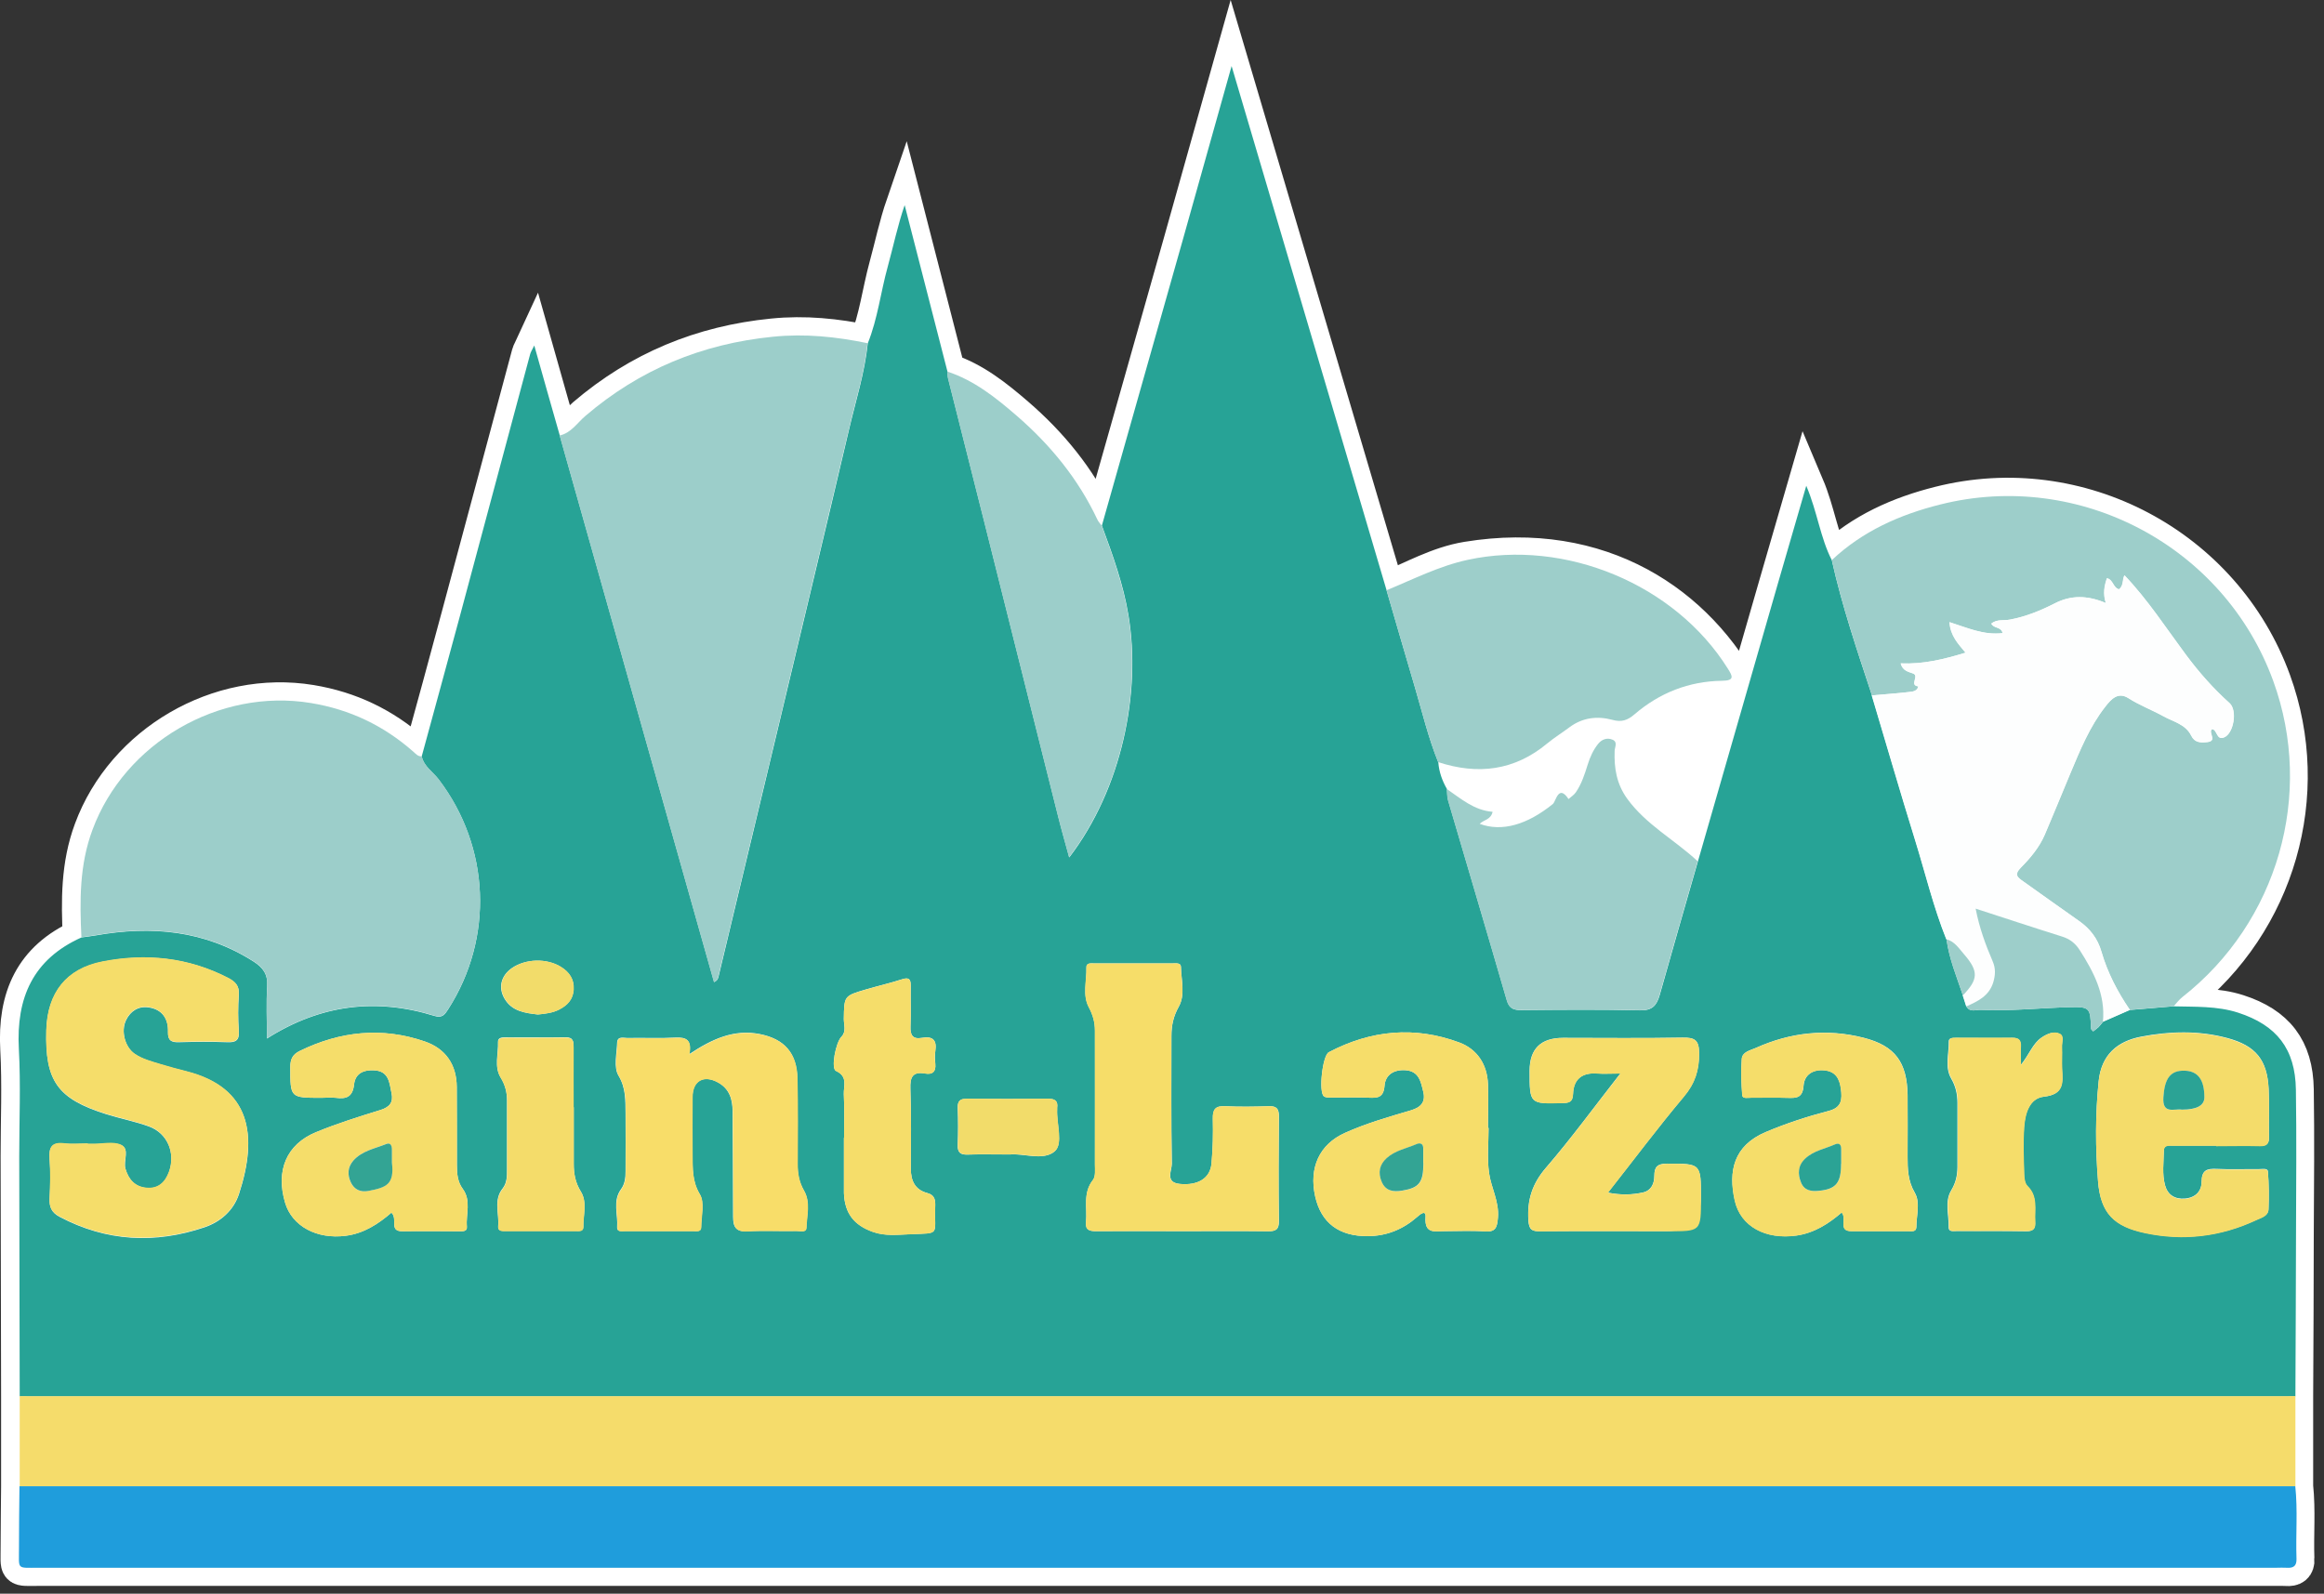 <svg width="191" height="131" viewBox="0 0 191 131" fill="none" xmlns="http://www.w3.org/2000/svg">
<rect x="0" y="0" width="191" height="131" fill="#333333" stroke="none"/>
<g clip-path="url(#clip0_2520_2298)">
<path d="M188.72 128.14C188.74 128.74 188.45 128.91 187.91 128.87C187.64 128.85 187.36 128.86 187.08 128.86H3.19C1.3 128.86 1.56 129.06 1.55 127.19C1.55 125.52 1.58 123.84 1.59 122.17V114.76C1.58 108.19 1.56 101.62 1.55 95.05C1.55 92.11 1.68 89.15 1.52 86.22C1.29 82.01 2.68 78.83 6.66 77.05C6.52 74.06 6.49 71.12 7.57 68.22C10.21 61.08 17.98 56.55 25.53 57.79C28.74 58.32 31.51 59.65 33.93 61.79C34.13 61.97 34.31 62.21 34.63 62.17C35.68 58.35 36.73 54.53 37.75 50.71C39.69 43.51 41.61 36.31 43.54 29.12C43.59 28.93 43.71 28.76 43.88 28.39C44.61 30.98 45.29 33.39 45.98 35.8C46.93 35.59 47.43 34.76 48.09 34.19C52.55 30.38 57.67 28.26 63.51 27.68C66.15 27.41 68.72 27.68 71.28 28.21C72.1 26.18 72.35 24 72.92 21.91C73.38 20.23 73.73 18.53 74.31 16.84C75.48 21.41 76.66 25.97 77.83 30.53C80.03 31.25 81.8 32.67 83.51 34.14C86.3 36.55 88.6 39.35 90.18 42.71C90.26 42.89 90.41 43.03 90.52 43.19C92.73 35.4 94.94 27.61 97.14 19.81C98.46 15.13 99.77 10.45 101.18 5.42C105.49 20.01 109.71 34.26 113.93 48.52C116.12 47.62 118.21 46.41 120.59 46.02C131.55 44.23 139.53 49.65 143.42 57.18C145.62 49.53 143.91 55.47 146.12 47.81C146.85 45.27 147.6 42.72 148.41 39.92C149.33 42.09 149.56 44.19 150.51 46.04C153.04 43.66 156.11 42.3 159.42 41.47C170.86 38.58 182.76 44.9 186.79 55.98C190.18 65.29 187.16 75.8 179.33 81.95C179.05 82.16 178.84 82.45 178.6 82.71C180.38 82.76 182.17 82.67 183.91 83.23C187.08 84.25 188.61 86.2 188.66 89.56C188.72 93.5 188.68 97.44 188.66 101.39C188.66 105.84 188.63 110.3 188.61 114.76V122.17C188.82 124.16 188.64 126.15 188.71 128.14H188.72Z" fill="white" stroke="white" stroke-width="3" stroke-miterlimit="10"/>
<path d="M34.66 62.17C35.7 58.35 36.749 54.53 37.779 50.71C39.709 43.51 41.639 36.31 43.569 29.12C43.62 28.93 43.73 28.76 43.91 28.4C44.639 30.99 45.319 33.4 46.01 35.81C50.23 50.78 54.459 65.74 58.69 80.73C59.029 80.57 59.029 80.36 59.08 80.17C60.679 73.49 62.279 66.8 63.88 60.12C65.85 51.85 67.84 43.58 69.779 35.31C70.329 32.96 71.07 30.64 71.32 28.22C72.139 26.19 72.379 24.01 72.96 21.92C73.419 20.25 73.769 18.55 74.35 16.86C75.519 21.42 76.7 25.99 77.87 30.55C77.889 30.74 77.879 30.95 77.93 31.13C78.919 35.06 79.909 38.98 80.9 42.9C82.93 50.98 84.95 59.07 86.98 67.15C87.249 68.23 87.559 69.3 87.879 70.48C92.2 64.83 93.799 56.95 92.749 50.6C92.329 48.03 91.45 45.62 90.559 43.2C92.769 35.41 94.969 27.61 97.18 19.82C98.499 15.14 99.809 10.46 101.22 5.43C105.53 20.02 109.75 34.27 113.96 48.53C114.73 51.18 115.5 53.83 116.28 56.47C116.89 58.54 117.39 60.65 118.21 62.67C118.27 63.46 118.53 64.18 118.92 64.86C118.95 65.18 118.93 65.5 119.02 65.8C120.63 71.28 122.26 76.76 123.85 82.25C124.05 82.94 124.45 83.04 125.08 83.03C128.31 83 131.54 82.97 134.77 83.05C135.8 83.08 136.16 82.65 136.41 81.78C137.44 78.11 138.5 74.45 139.55 70.79C141.75 63.13 143.96 55.47 146.16 47.82C146.89 45.28 147.64 42.73 148.45 39.93C149.37 42.1 149.6 44.2 150.55 46.05C151.39 49.83 152.64 53.5 153.85 57.17C155.04 61.14 156.19 65.13 157.42 69.09C158.26 71.8 158.92 74.58 159.98 77.22C160.2 78.82 160.82 80.31 161.33 81.83C161.43 82.13 161.52 82.44 161.62 82.74C161.92 83.24 162.4 82.99 162.8 83.01C165.22 83.12 167.63 82.86 170.04 82.79C171.79 82.74 171.79 82.85 171.86 84.56C171.86 84.62 171.94 84.67 172.03 84.78C172.18 84.66 172.33 84.56 172.47 84.43C172.61 84.29 172.72 84.13 172.84 83.99C173.58 83.67 174.32 83.34 175.05 83.02C176.24 82.92 177.43 82.82 178.62 82.72C180.4 82.77 182.2 82.68 183.94 83.24C187.11 84.27 188.64 86.21 188.69 89.57C188.75 93.51 188.71 97.45 188.7 101.4C188.7 105.86 188.66 110.32 188.65 114.78C188.33 114.78 188.01 114.79 187.69 114.79C125.99 114.79 64.279 114.79 2.58 114.79C2.26 114.79 1.94 114.79 1.62 114.78C1.61 108.21 1.59 101.64 1.58 95.07C1.58 92.12 1.71 89.17 1.55 86.23C1.32 82.02 2.71 78.85 6.69 77.06C7.08 77 7.48 76.96 7.87 76.89C12.45 76.08 16.809 76.47 20.84 79.04C21.619 79.54 22.02 80.09 21.959 81.06C21.869 82.45 21.939 83.86 21.939 85.37C26.39 82.55 30.93 82.03 35.709 83.51C36.349 83.71 36.559 83.39 36.83 82.97C40.599 77.1 40.279 69.62 36.059 64.08C35.59 63.46 34.849 63.02 34.66 62.19V62.17ZM7.21 94.01C6.57 94.01 5.93 94.07 5.3 94C4.26 93.87 4 94.31 4.08 95.27C4.16 96.34 4.14 97.42 4.08 98.5C4.04 99.22 4.24 99.68 4.91 100.03C8.75 102.06 12.739 102.26 16.799 100.89C18.11 100.45 19.189 99.52 19.64 98.16C21.23 93.29 20.579 89.42 15.35 88.08C14.62 87.89 13.889 87.71 13.169 87.48C12.45 87.26 11.71 87.07 11.079 86.64C10.27 86.09 9.92 84.76 10.36 83.86C10.72 83.11 11.38 82.69 12.2 82.81C13.319 82.96 13.85 83.74 13.809 84.83C13.79 85.54 14.079 85.69 14.72 85.67C16.029 85.63 17.349 85.62 18.669 85.67C19.369 85.7 19.68 85.53 19.63 84.76C19.559 83.77 19.559 82.77 19.63 81.77C19.68 81.04 19.349 80.71 18.759 80.4C15.479 78.7 12.009 78.35 8.44 79.05C5.45 79.63 3.9 81.62 3.81 84.69C3.69 88.86 4.72 90.32 8.71 91.58C9.88 91.95 11.1 92.18 12.249 92.6C13.78 93.16 14.44 94.8 13.899 96.32C13.579 97.22 12.999 97.75 12.03 97.65C11.1 97.56 10.569 96.97 10.309 96.07C10.12 95.41 10.7 94.46 9.95 94.12C9.32 93.84 8.46 94.05 7.7 94.04C7.54 94.04 7.38 94.04 7.22 94.04L7.21 94.01ZM97.15 101.2C99.499 101.2 101.86 101.18 104.21 101.21C104.85 101.21 105.12 101.08 105.11 100.36C105.07 97.49 105.08 94.62 105.11 91.75C105.11 91.12 104.9 90.91 104.28 90.93C103.08 90.97 101.88 90.99 100.69 90.93C99.879 90.89 99.669 91.19 99.68 91.96C99.71 93.19 99.68 94.43 99.57 95.66C99.45 96.86 98.45 97.46 96.98 97.32C95.719 97.2 96.32 96.22 96.309 95.65C96.249 92.14 96.279 88.63 96.279 85.13C96.279 84.29 96.439 83.54 96.879 82.75C97.43 81.76 97.079 80.57 97.059 79.48C97.059 79.12 96.639 79.19 96.379 79.19C94.23 79.19 92.07 79.19 89.919 79.19C89.65 79.19 89.269 79.13 89.29 79.53C89.329 80.63 88.95 81.79 89.49 82.8C89.829 83.43 89.99 84.03 89.99 84.71C89.99 88.38 89.99 92.04 89.99 95.71C89.99 96.14 90.059 96.7 89.829 96.99C88.98 98.06 89.37 99.28 89.26 100.43C89.189 101.11 89.529 101.21 90.1 101.2C92.45 101.18 94.809 101.2 97.159 101.2H97.15ZM56.639 86.68C56.88 85.47 56.4 85.24 55.499 85.29C54.19 85.36 52.87 85.29 51.55 85.32C51.23 85.32 50.739 85.15 50.719 85.71C50.69 86.62 50.419 87.73 50.83 88.41C51.45 89.45 51.389 90.45 51.41 91.5C51.429 93.09 51.41 94.69 51.41 96.28C51.41 96.81 51.359 97.31 51.039 97.75C50.33 98.72 50.8 99.83 50.719 100.87C50.69 101.28 51.099 101.19 51.359 101.19C53.23 101.19 55.109 101.19 56.98 101.19C57.239 101.19 57.62 101.28 57.62 100.86C57.63 99.95 57.919 98.84 57.51 98.16C56.87 97.09 56.929 96.04 56.91 94.95C56.889 93.36 56.91 91.76 56.91 90.17C56.91 88.83 57.83 88.32 59.02 88.98C59.98 89.52 60.209 90.4 60.209 91.41C60.219 94.28 60.249 97.15 60.249 100.02C60.249 100.84 60.469 101.26 61.41 101.21C62.76 101.13 64.12 101.21 65.48 101.18C65.769 101.18 66.26 101.34 66.269 100.9C66.299 99.89 66.62 98.82 66.07 97.86C65.669 97.17 65.54 96.47 65.549 95.7C65.549 93.35 65.57 91 65.529 88.64C65.49 86.57 64.469 85.4 62.45 85C60.349 84.58 58.55 85.38 56.63 86.66L56.639 86.68ZM182.13 94.19C183.33 94.19 184.52 94.17 185.72 94.19C186.28 94.2 186.5 94.02 186.48 93.44C186.45 92.13 186.52 90.81 186.45 89.49C186.33 87.1 185.38 85.96 183.08 85.33C180.72 84.69 178.33 84.76 175.97 85.21C174 85.59 172.7 86.71 172.48 88.87C172.2 91.62 172.21 94.37 172.43 97.1C172.64 99.71 173.73 100.81 176.33 101.35C179.46 102 182.51 101.64 185.42 100.28C185.82 100.09 186.42 99.96 186.44 99.39C186.48 98.36 186.47 97.32 186.39 96.29C186.37 96 185.91 96.1 185.65 96.1C184.49 96.09 183.33 96.14 182.18 96.08C181.36 96.04 180.95 96.19 180.94 97.14C180.94 97.92 180.43 98.45 179.57 98.52C178.73 98.59 178.15 98.2 177.94 97.43C177.68 96.5 177.82 95.53 177.84 94.57C177.84 94.09 178.25 94.17 178.55 94.16C179.75 94.16 180.94 94.16 182.14 94.16L182.13 94.19ZM151.36 99.66C151.84 100.2 151.01 101.2 152.19 101.2C153.75 101.2 155.3 101.2 156.86 101.2C157.12 101.2 157.49 101.28 157.5 100.86C157.5 99.91 157.84 98.84 157.37 98.04C156.8 97.06 156.78 96.09 156.78 95.06C156.78 93.39 156.8 91.71 156.78 90.04C156.74 87.32 155.76 85.96 153.16 85.3C150.13 84.53 147.16 84.85 144.3 86.14C143.85 86.34 143.19 86.45 143.15 87.05C143.08 88.04 143.11 89.04 143.19 90.03C143.21 90.33 143.66 90.23 143.93 90.23C144.93 90.24 145.93 90.21 146.92 90.24C147.66 90.27 148.16 90.24 148.23 89.24C148.29 88.37 148.97 87.88 149.94 87.98C150.89 88.07 151.19 88.69 151.3 89.51C151.41 90.35 151.38 91.03 150.31 91.31C148.54 91.77 146.8 92.34 145.12 93.05C142.46 94.18 142.04 96.28 142.57 98.66C143.05 100.83 145.14 101.91 147.64 101.56C149.11 101.35 150.29 100.59 151.38 99.65L151.36 99.66ZM32.169 99.68C32.73 100.21 31.919 101.23 33.099 101.21C34.65 101.18 36.209 101.21 37.76 101.21C38.029 101.21 38.41 101.24 38.37 100.84C38.279 99.8 38.749 98.7 38.029 97.72C37.609 97.15 37.55 96.48 37.55 95.79C37.55 93.64 37.55 91.49 37.539 89.34C37.52 87.5 36.62 86.2 34.919 85.61C31.399 84.4 27.959 84.76 24.63 86.39C24.059 86.67 23.86 87.05 23.86 87.7C23.86 90.24 23.829 90.24 26.41 90.24C26.809 90.24 27.209 90.2 27.599 90.24C28.47 90.36 28.989 90.16 29.099 89.14C29.2 88.23 29.88 87.93 30.759 87.98C31.98 88.05 32 89.02 32.179 89.86C32.34 90.61 32.02 91 31.27 91.24C29.489 91.79 27.709 92.35 25.98 93.06C23.54 94.06 22.649 96.22 23.43 98.86C24 100.79 26.04 101.89 28.419 101.58C29.899 101.39 31.079 100.62 32.169 99.68ZM122.33 92.72H122.29C122.29 91.52 122.32 90.33 122.29 89.13C122.23 87.5 121.41 86.24 119.93 85.69C116.27 84.33 112.67 84.67 109.21 86.49C108.68 86.77 108.36 89.8 108.81 90.12C108.98 90.24 109.26 90.22 109.5 90.22C110.5 90.22 111.5 90.19 112.49 90.23C113.24 90.26 113.71 90.22 113.79 89.24C113.86 88.35 114.55 87.91 115.51 87.97C116.63 88.05 116.77 88.92 116.97 89.73C117.18 90.58 116.79 91.02 115.95 91.27C114.12 91.81 112.29 92.33 110.54 93.12C108.44 94.06 107.56 95.98 108.09 98.35C108.58 100.52 110.04 101.63 112.42 101.61C113.96 101.6 115.29 101.06 116.45 100.05C116.65 99.87 117.21 99.37 117.16 100.05C117.06 101.48 117.96 101.19 118.75 101.2C119.83 101.2 120.91 101.14 121.98 101.22C122.9 101.29 123.04 100.95 123.11 100.09C123.22 98.76 122.55 97.64 122.38 96.42C122.21 95.21 122.34 93.95 122.34 92.72H122.33ZM133.16 88.25C131.02 90.99 129.14 93.57 127.06 95.98C125.93 97.29 125.5 98.63 125.61 100.31C125.66 101.08 125.89 101.22 126.59 101.21C130.06 101.18 133.53 101.2 137 101.2C138.86 101.2 139.79 100.28 139.79 98.44C139.79 95.62 139.79 95.65 137.01 95.65C136.21 95.65 135.96 95.91 135.96 96.66C135.96 97.3 135.7 97.87 135.02 98.02C134.11 98.22 133.19 98.24 132.15 98.03C134.29 95.31 136.27 92.67 138.39 90.14C139.3 89.05 139.65 87.97 139.64 86.58C139.64 85.48 139.28 85.27 138.27 85.29C135 85.35 131.73 85.31 128.46 85.31C126.626 85.31 125.71 86.217 125.71 88.03C125.71 90.75 125.71 90.74 128.41 90.67C128.97 90.66 129.25 90.58 129.28 89.91C129.32 88.7 130.03 88.15 131.26 88.24C131.8 88.28 132.35 88.24 133.16 88.24V88.25ZM69.359 93.53C69.359 94.96 69.359 96.4 69.359 97.83C69.359 97.91 69.359 97.99 69.359 98.07C69.419 99.73 70.18 100.7 71.74 101.26C72.749 101.62 73.79 101.49 74.809 101.45C77.32 101.35 76.79 101.55 76.859 99.26C76.879 98.72 76.889 98.25 76.2 98.06C75.21 97.8 74.85 97.06 74.859 96.07C74.87 93.88 74.9 91.69 74.82 89.5C74.79 88.55 74.99 88.06 76.029 88.24C76.629 88.34 76.93 88.1 76.87 87.46C76.84 87.11 76.82 86.74 76.87 86.39C77.01 85.48 76.65 85.15 75.76 85.31C75.01 85.44 74.799 85.08 74.829 84.37C74.879 83.26 74.829 82.14 74.85 81.03C74.85 80.5 74.719 80.31 74.15 80.49C73.169 80.81 72.159 81.04 71.169 81.33C69.359 81.86 69.379 81.87 69.35 83.76C69.35 84.25 69.57 84.79 69.15 85.22C68.689 85.69 68.269 87.83 68.71 88.03C69.71 88.49 69.32 89.27 69.35 89.94C69.409 91.13 69.37 92.33 69.37 93.52L69.359 93.53ZM166.07 87.57C166.07 86.89 166.05 86.46 166.07 86.03C166.1 85.53 165.92 85.3 165.39 85.31C163.83 85.33 162.28 85.31 160.72 85.31C160.49 85.31 160.15 85.31 160.16 85.6C160.18 86.62 159.82 87.72 160.35 88.64C160.74 89.31 160.87 89.95 160.87 90.67C160.87 92.42 160.87 94.18 160.87 95.93C160.87 96.61 160.74 97.22 160.36 97.85C159.8 98.78 160.18 99.87 160.15 100.89C160.14 101.29 160.56 101.18 160.81 101.19C162.72 101.19 164.64 101.18 166.55 101.21C167.17 101.21 167.29 100.93 167.25 100.41C167.19 99.41 167.49 98.36 166.62 97.5C166.4 97.29 166.35 96.83 166.34 96.49C166.31 95.22 166.26 93.93 166.34 92.66C166.42 91.56 166.76 90.29 167.97 90.15C169.64 89.96 169.53 89.01 169.46 87.87C169.42 87.27 169.48 86.67 169.45 86.08C169.43 85.7 169.66 85.18 169.27 84.98C168.79 84.74 168.25 84.98 167.81 85.27C167.05 85.77 166.79 86.67 166.05 87.58L166.07 87.57ZM47.139 91.02C47.139 89.38 47.139 87.75 47.139 86.11C47.139 85.63 47.139 85.25 46.469 85.26C44.83 85.29 43.2 85.26 41.559 85.27C41.289 85.27 40.91 85.27 40.929 85.64C40.969 86.62 40.599 87.67 41.139 88.56C41.52 89.18 41.669 89.79 41.669 90.47C41.669 92.34 41.669 94.22 41.669 96.09C41.669 96.65 41.679 97.22 41.309 97.69C40.539 98.65 41.039 99.76 40.94 100.8C40.9 101.2 41.27 101.18 41.539 101.18C43.459 101.18 45.37 101.18 47.289 101.18C47.559 101.18 47.94 101.24 47.94 100.85C47.919 99.87 48.279 98.81 47.73 97.93C47.279 97.2 47.15 96.47 47.15 95.66C47.15 94.1 47.15 92.55 47.15 90.99L47.139 91.02ZM82.99 94.9C84.09 94.78 85.74 95.45 86.68 94.64C87.389 94.02 86.82 92.38 86.879 91.19C86.879 91.15 86.879 91.11 86.879 91.07C86.96 90.49 86.689 90.31 86.129 90.32C83.9 90.34 81.669 90.34 79.439 90.32C78.859 90.32 78.689 90.55 78.71 91.1C78.749 92.09 78.749 93.09 78.71 94.09C78.68 94.72 78.909 94.93 79.529 94.91C80.6 94.87 81.68 94.9 82.999 94.9H82.99ZM44.2 83.39C44.83 83.33 45.419 83.26 45.959 82.98C46.63 82.63 47.09 82.15 47.139 81.34C47.19 80.49 46.789 79.91 46.099 79.48C44.929 78.75 43.179 78.8 42.05 79.59C41.179 80.21 40.929 81.17 41.459 82.08C42.069 83.14 43.16 83.27 44.2 83.39Z" fill="#27A396"/>
<path d="M1.62 114.76C1.94 114.76 2.26 114.77 2.58 114.77C64.28 114.77 125.99 114.77 187.69 114.77C188.01 114.77 188.33 114.77 188.65 114.76C188.65 117.23 188.65 119.7 188.65 122.17C126.31 122.17 63.96 122.17 1.62 122.17C1.62 119.7 1.62 117.23 1.62 114.76Z" fill="#F5DC6B"/>
<path d="M1.61 122.17C63.95 122.17 126.3 122.17 188.64 122.17C188.85 124.16 188.67 126.15 188.74 128.14C188.76 128.74 188.46 128.91 187.93 128.87C187.65 128.85 187.37 128.87 187.09 128.87C125.79 128.87 64.5 128.87 3.2 128.87C1.31 128.87 1.57 129.06 1.56 127.2C1.56 125.53 1.58 123.85 1.6 122.18L1.61 122.17Z" fill="#1F9DDC"/>
<path d="M178.62 82.71C177.43 82.81 176.24 82.91 175.05 83.01C174.04 81.53 173.22 79.96 172.72 78.24C172.41 77.15 171.78 76.34 170.87 75.7C169.34 74.63 167.82 73.53 166.29 72.45C165.82 72.12 165.51 71.91 166.11 71.3C166.88 70.52 167.61 69.64 168.06 68.61C168.78 66.93 169.46 65.24 170.17 63.55C170.97 61.65 171.75 59.72 173.04 58.08C173.5 57.49 174.07 56.83 174.94 57.39C175.85 57.97 176.86 58.35 177.8 58.87C178.61 59.32 179.64 59.53 180.1 60.47C180.39 61.06 180.86 61.06 181.41 61C182.3 60.91 181.43 60.18 181.82 59.93C182.26 60.01 182.16 60.86 182.78 60.62C183.59 60.31 183.9 58.39 183.25 57.8C181.91 56.6 180.73 55.26 179.66 53.82C178.02 51.61 176.52 49.29 174.61 47.29C174.42 47.65 174.56 48.15 174.16 48.44C173.67 48.32 173.69 47.64 173.17 47.53C172.96 48.17 172.83 48.77 173.08 49.57C171.56 48.92 170.2 48.92 168.9 49.59C167.72 50.19 166.52 50.69 165.21 50.93C164.7 51.03 164.12 50.88 163.67 51.26C163.86 51.69 164.47 51.49 164.6 52.04C163.05 52.23 161.69 51.6 160.23 51.14C160.31 52.29 160.97 52.94 161.55 53.65C159.76 54.2 158.05 54.61 156.22 54.53C156.38 55.14 156.85 55.22 157.24 55.36C157.79 55.57 156.89 56.33 157.67 56.42C157.58 56.82 157.21 56.85 156.93 56.88C155.91 57 154.88 57.07 153.85 57.16C152.64 53.49 151.39 49.82 150.55 46.04C153.08 43.66 156.14 42.3 159.46 41.47C170.9 38.59 182.8 44.9 186.83 55.98C190.22 65.29 187.2 75.8 179.37 81.95C179.09 82.17 178.88 82.46 178.64 82.72L178.62 82.71Z" fill="#9DCECA"/>
<path d="M71.3 28.21C71.05 30.63 70.31 32.95 69.76 35.3C67.81 43.58 65.83 51.84 63.86 60.11C62.26 66.79 60.66 73.48 59.06 80.16C59.01 80.35 59.02 80.56 58.67 80.72C54.44 65.73 50.21 50.77 45.99 35.8C46.94 35.59 47.44 34.76 48.11 34.19C52.56 30.38 57.69 28.26 63.52 27.68C66.17 27.41 68.73 27.68 71.3 28.21Z" fill="#9CCECA"/>
<path d="M34.66 62.17C34.85 63 35.58 63.44 36.06 64.06C40.28 69.61 40.6 77.08 36.83 82.95C36.56 83.37 36.35 83.69 35.71 83.49C30.93 82.01 26.39 82.53 21.94 85.35C21.94 83.84 21.88 82.43 21.96 81.04C22.02 80.06 21.62 79.52 20.84 79.02C16.82 76.45 12.45 76.06 7.87 76.87C7.48 76.94 7.09 76.98 6.69 77.04C6.55 74.05 6.52 71.11 7.6 68.21C10.24 61.07 18.01 56.54 25.56 57.79C28.77 58.32 31.54 59.65 33.96 61.78C34.17 61.96 34.35 62.2 34.67 62.17H34.66Z" fill="#9CCECA"/>
<path d="M118.2 62.66C117.38 60.65 116.89 58.54 116.27 56.46C115.49 53.82 114.72 51.17 113.95 48.52C116.15 47.62 118.26 46.53 120.62 46.02C128.62 44.28 137.65 48.02 141.99 54.94C142.38 55.56 142.61 55.95 141.52 55.96C138.8 56 136.39 56.95 134.33 58.72C133.76 59.21 133.27 59.38 132.51 59.17C131.28 58.84 130.06 58.98 128.99 59.78C128.39 60.23 127.74 60.63 127.16 61.11C124.47 63.35 121.46 63.71 118.21 62.65L118.2 62.66Z" fill="#9DCECA"/>
<path d="M90.54 43.19C91.42 45.61 92.3 48.02 92.73 50.59C93.78 56.94 92.18 64.81 87.86 70.47C87.54 69.29 87.23 68.22 86.96 67.14C84.93 59.06 82.91 50.97 80.88 42.89C79.89 38.96 78.9 35.04 77.91 31.12C77.86 30.93 77.87 30.73 77.85 30.54C80.05 31.26 81.82 32.67 83.52 34.14C86.31 36.55 88.61 39.35 90.19 42.71C90.27 42.89 90.42 43.03 90.53 43.19H90.54Z" fill="#9CCECA"/>
<path d="M139.53 70.78C138.48 74.44 137.42 78.1 136.39 81.77C136.15 82.64 135.78 83.07 134.75 83.04C131.52 82.96 128.29 83 125.06 83.02C124.43 83.02 124.03 82.93 123.83 82.24C122.24 76.75 120.61 71.27 119 65.79C118.91 65.49 118.93 65.16 118.9 64.85C120.07 65.65 121.15 66.61 122.67 66.73C122.53 67.39 121.92 67.39 121.61 67.72C123.44 68.4 125.52 67.79 127.62 66.09C127.88 65.88 128.08 64.43 128.91 65.68C129.11 65.5 129.36 65.35 129.51 65.13C129.99 64.43 130.24 63.64 130.49 62.84C130.68 62.23 130.94 61.65 131.34 61.15C131.64 60.78 132.07 60.61 132.52 60.8C132.98 60.99 132.71 61.4 132.7 61.73C132.65 63.14 132.86 64.44 133.73 65.65C135.29 67.8 137.63 69.03 139.52 70.79L139.53 70.78Z" fill="#9DCECA"/>
<path d="M153.83 57.16C154.86 57.07 155.89 57 156.91 56.88C157.19 56.85 157.56 56.82 157.65 56.42C156.87 56.33 157.77 55.56 157.22 55.36C156.83 55.22 156.36 55.14 156.2 54.53C158.03 54.61 159.74 54.2 161.53 53.65C160.95 52.94 160.29 52.3 160.21 51.14C161.67 51.6 163.03 52.24 164.58 52.04C164.45 51.48 163.85 51.68 163.65 51.26C164.1 50.88 164.67 51.03 165.19 50.93C166.49 50.68 167.7 50.19 168.88 49.59C170.18 48.92 171.54 48.92 173.06 49.57C172.81 48.77 172.94 48.17 173.15 47.53C173.66 47.64 173.65 48.32 174.14 48.44C174.54 48.15 174.4 47.65 174.59 47.29C176.5 49.29 177.99 51.62 179.64 53.82C180.71 55.26 181.9 56.6 183.23 57.8C183.89 58.39 183.57 60.32 182.76 60.62C182.14 60.85 182.24 60.01 181.8 59.93C181.41 60.18 182.27 60.92 181.39 61C180.84 61.05 180.37 61.06 180.08 60.47C179.62 59.53 178.59 59.32 177.78 58.87C176.84 58.35 175.84 57.98 174.92 57.39C174.05 56.84 173.49 57.49 173.02 58.08C171.73 59.72 170.95 61.64 170.15 63.55C169.44 65.23 168.76 66.93 168.04 68.61C167.6 69.65 166.87 70.52 166.09 71.3C165.48 71.91 165.8 72.12 166.27 72.45C167.8 73.53 169.31 74.63 170.85 75.7C171.77 76.34 172.39 77.15 172.7 78.24C173.2 79.96 174.02 81.53 175.03 83.01C174.29 83.33 173.55 83.66 172.82 83.98C173.04 81.74 172.07 79.89 170.92 78.1C170.56 77.54 170.1 77.18 169.45 76.97C167.12 76.24 164.79 75.47 162.36 74.68C162.66 76.24 163.17 77.64 163.76 79.01C164.01 79.6 163.99 80.13 163.81 80.73C163.47 81.87 162.54 82.29 161.59 82.72C161.49 82.42 161.4 82.11 161.3 81.81C162.58 80.48 162.61 79.83 161.38 78.41C160.97 77.94 160.62 77.37 159.95 77.2C158.89 74.55 158.23 71.78 157.39 69.07C156.16 65.11 155.01 61.13 153.82 57.15L153.83 57.16Z" fill="#FDFEFE"/>
<path d="M7.21 94.01C7.37 94.01 7.53 94.01 7.69 94.01C8.45 94.01 9.3 93.8 9.94 94.09C10.68 94.42 10.11 95.38 10.3 96.04C10.56 96.94 11.09 97.53 12.02 97.62C12.99 97.72 13.57 97.18 13.89 96.29C14.43 94.77 13.77 93.13 12.24 92.57C11.09 92.15 9.87 91.92 8.7 91.55C4.71 90.29 3.68 88.83 3.8 84.66C3.89 81.59 5.44 79.6 8.43 79.02C12 78.33 15.47 78.68 18.75 80.37C19.34 80.68 19.67 81.01 19.62 81.74C19.55 82.73 19.55 83.73 19.62 84.73C19.67 85.51 19.37 85.67 18.66 85.64C17.35 85.59 16.03 85.6 14.71 85.64C14.07 85.66 13.78 85.52 13.8 84.8C13.83 83.71 13.31 82.94 12.19 82.78C11.37 82.67 10.71 83.09 10.35 83.83C9.91 84.74 10.27 86.06 11.07 86.61C11.7 87.04 12.44 87.23 13.16 87.45C13.88 87.67 14.61 87.86 15.34 88.05C20.58 89.39 21.22 93.27 19.63 98.13C19.19 99.49 18.1 100.42 16.79 100.86C12.73 102.23 8.74 102.03 4.9 100C4.23 99.65 4.03 99.19 4.07 98.47C4.12 97.4 4.15 96.31 4.07 95.24C4 94.28 4.26 93.84 5.29 93.97C5.92 94.05 6.56 93.98 7.2 93.98L7.21 94.01Z" fill="#F5DD6A"/>
<path d="M97.15 101.2C94.8 101.2 92.44 101.19 90.09 101.2C89.51 101.2 89.18 101.11 89.25 100.43C89.36 99.27 88.98 98.06 89.82 96.99C90.05 96.7 89.98 96.15 89.98 95.71C89.99 92.04 89.98 88.38 89.98 84.71C89.98 84.02 89.81 83.43 89.48 82.8C88.94 81.79 89.31 80.62 89.28 79.53C89.27 79.13 89.65 79.19 89.91 79.19C92.06 79.19 94.22 79.19 96.37 79.19C96.63 79.19 97.04 79.12 97.05 79.48C97.08 80.58 97.43 81.77 96.87 82.75C96.43 83.53 96.27 84.29 96.27 85.13C96.27 88.64 96.24 92.15 96.3 95.65C96.3 96.21 95.71 97.2 96.97 97.32C98.44 97.46 99.45 96.86 99.56 95.66C99.68 94.43 99.7 93.19 99.67 91.96C99.65 91.19 99.87 90.89 100.68 90.93C101.87 90.99 103.07 90.97 104.27 90.93C104.89 90.91 105.1 91.12 105.1 91.75C105.08 94.62 105.07 97.49 105.1 100.36C105.1 101.08 104.84 101.22 104.2 101.21C101.85 101.18 99.49 101.2 97.14 101.2H97.15Z" fill="#F6DD69"/>
<path d="M56.65 86.68C58.57 85.39 60.36 84.6 62.47 85.02C64.49 85.42 65.51 86.59 65.55 88.66C65.6 91.01 65.58 93.36 65.57 95.72C65.57 96.49 65.7 97.2 66.09 97.88C66.64 98.83 66.32 99.9 66.29 100.92C66.28 101.36 65.78 101.19 65.5 101.2C64.14 101.22 62.78 101.15 61.43 101.23C60.49 101.28 60.27 100.85 60.27 100.04C60.27 97.17 60.24 94.3 60.23 91.43C60.23 90.42 60 89.54 59.04 89C57.85 88.33 56.93 88.85 56.93 90.19C56.93 91.78 56.91 93.38 56.93 94.97C56.94 96.06 56.89 97.11 57.53 98.18C57.94 98.86 57.65 99.96 57.64 100.88C57.64 101.29 57.26 101.21 57 101.21C55.13 101.21 53.25 101.21 51.38 101.21C51.13 101.21 50.71 101.3 50.74 100.89C50.82 99.85 50.35 98.75 51.06 97.77C51.38 97.33 51.43 96.83 51.43 96.3C51.42 94.71 51.44 93.11 51.43 91.52C51.42 90.47 51.47 89.47 50.85 88.43C50.44 87.75 50.71 86.65 50.74 85.73C50.76 85.17 51.25 85.34 51.57 85.34C52.89 85.32 54.21 85.38 55.52 85.31C56.42 85.26 56.9 85.48 56.66 86.7L56.65 86.68Z" fill="#F8DD69"/>
<path d="M182.14 94.19C180.94 94.19 179.75 94.19 178.55 94.19C178.25 94.19 177.85 94.12 177.84 94.6C177.83 95.55 177.68 96.52 177.94 97.46C178.16 98.24 178.74 98.62 179.57 98.55C180.43 98.48 180.93 97.95 180.94 97.17C180.94 96.22 181.37 96.07 182.18 96.11C183.33 96.17 184.49 96.12 185.65 96.13C185.91 96.13 186.37 96.03 186.39 96.32C186.48 97.35 186.49 98.39 186.44 99.42C186.42 99.99 185.82 100.12 185.42 100.31C182.51 101.67 179.46 102.04 176.33 101.38C173.73 100.84 172.64 99.74 172.43 97.13C172.21 94.4 172.2 91.64 172.48 88.9C172.7 86.74 174 85.62 175.97 85.24C178.33 84.78 180.72 84.71 183.08 85.36C185.38 85.99 186.33 87.13 186.45 89.52C186.52 90.83 186.45 92.15 186.48 93.47C186.49 94.05 186.28 94.24 185.72 94.22C184.52 94.19 183.33 94.22 182.13 94.22L182.14 94.19ZM179.32 91.22C180.56 91.22 181.177 90.876 181.17 90.19C181.15 88.74 180.63 88.04 179.54 88.02C178.36 87.99 177.91 88.67 177.8 90.2C177.7 91.64 178.7 91.12 179.32 91.22Z" fill="#F4DC6A"/>
<path d="M151.37 99.66C150.28 100.6 149.1 101.36 147.63 101.57C145.12 101.92 143.03 100.84 142.56 98.67C142.04 96.29 142.46 94.19 145.11 93.06C146.8 92.34 148.54 91.78 150.3 91.32C151.37 91.04 151.4 90.36 151.29 89.52C151.18 88.7 150.88 88.08 149.93 87.99C148.96 87.9 148.28 88.38 148.22 89.25C148.15 90.25 147.65 90.27 146.91 90.25C145.91 90.21 144.92 90.25 143.92 90.24C143.65 90.24 143.21 90.34 143.18 90.04C143.1 89.05 143.07 88.05 143.14 87.06C143.18 86.46 143.85 86.35 144.29 86.15C147.14 84.87 150.12 84.54 153.15 85.31C155.75 85.97 156.73 87.33 156.77 90.05C156.79 91.72 156.77 93.4 156.77 95.07C156.77 96.1 156.79 97.07 157.36 98.05C157.83 98.85 157.5 99.92 157.49 100.87C157.49 101.28 157.11 101.21 156.85 101.21C155.29 101.21 153.74 101.21 152.18 101.21C151 101.21 151.83 100.21 151.35 99.67L151.37 99.66ZM151.32 95.68C151.32 95.28 151.32 94.88 151.32 94.49C151.32 94.14 151.18 93.91 150.83 94.07C150 94.43 149.06 94.58 148.37 95.24C147.77 95.81 147.73 96.51 148.02 97.21C148.29 97.88 148.88 97.95 149.52 97.89C150.89 97.75 151.31 97.24 151.31 95.69L151.32 95.68Z" fill="#F5DD6A"/>
<path d="M32.17 99.68C31.08 100.62 29.9 101.39 28.42 101.58C26.04 101.89 24 100.8 23.43 98.86C22.65 96.22 23.55 94.06 25.98 93.06C27.7 92.35 29.49 91.79 31.27 91.24C32.03 91.01 32.34 90.62 32.18 89.86C32 89.02 31.98 88.05 30.76 87.98C29.89 87.93 29.2 88.23 29.1 89.14C28.99 90.15 28.48 90.36 27.6 90.24C27.21 90.19 26.8 90.24 26.41 90.24C23.84 90.24 23.86 90.24 23.86 87.7C23.86 87.05 24.06 86.67 24.63 86.39C27.96 84.76 31.4 84.39 34.92 85.61C36.62 86.2 37.53 87.5 37.54 89.34C37.56 91.49 37.56 93.64 37.55 95.79C37.55 96.48 37.61 97.15 38.03 97.72C38.75 98.7 38.28 99.8 38.37 100.84C38.4 101.24 38.03 101.21 37.76 101.21C36.21 101.21 34.65 101.19 33.1 101.21C31.92 101.23 32.73 100.21 32.17 99.68ZM32.2 95.57C32.2 95.21 32.2 94.86 32.2 94.5C32.2 94.18 32.09 93.89 31.73 94.04C30.79 94.42 29.74 94.59 29.02 95.41C28.55 95.95 28.55 96.57 28.82 97.18C29.1 97.8 29.62 98.02 30.29 97.89C31.73 97.61 32.43 97.36 32.2 95.57Z" fill="#F5DD6A"/>
<path d="M122.34 92.72C122.34 93.96 122.21 95.21 122.38 96.42C122.55 97.64 123.22 98.76 123.11 100.09C123.04 100.95 122.9 101.29 121.98 101.22C120.91 101.14 119.83 101.21 118.75 101.2C117.97 101.2 117.06 101.49 117.16 100.05C117.21 99.37 116.65 99.88 116.45 100.05C115.29 101.06 113.96 101.6 112.42 101.61C110.05 101.63 108.58 100.53 108.09 98.35C107.56 95.98 108.44 94.06 110.54 93.12C112.28 92.34 114.12 91.81 115.95 91.27C116.79 91.02 117.18 90.58 116.97 89.73C116.77 88.92 116.63 88.05 115.51 87.97C114.55 87.9 113.86 88.35 113.79 89.24C113.72 90.22 113.24 90.27 112.49 90.23C111.49 90.19 110.5 90.23 109.5 90.22C109.27 90.22 108.98 90.24 108.81 90.12C108.36 89.81 108.68 86.77 109.21 86.49C112.66 84.67 116.26 84.33 119.93 85.69C121.41 86.24 122.24 87.5 122.29 89.13C122.33 90.32 122.29 91.52 122.29 92.72H122.33H122.34ZM116.98 95.61C116.98 95.21 116.98 94.82 116.98 94.42C116.98 94.03 116.75 93.92 116.44 94.05C115.61 94.41 114.68 94.57 113.98 95.2C113.38 95.74 113.25 96.4 113.56 97.14C113.88 97.91 114.51 98 115.24 97.88C116.65 97.65 117 97.21 116.99 95.62L116.98 95.61Z" fill="#F6DD6A"/>
<path d="M133.17 88.25C132.36 88.25 131.82 88.29 131.27 88.25C130.04 88.15 129.34 88.7 129.29 89.92C129.27 90.59 128.98 90.67 128.42 90.68C125.72 90.75 125.72 90.76 125.72 88.04C125.72 86.227 126.636 85.32 128.47 85.32C131.74 85.32 135.01 85.36 138.28 85.3C139.29 85.28 139.64 85.49 139.65 86.59C139.66 87.98 139.31 89.07 138.4 90.15C136.27 92.67 134.3 95.32 132.16 98.04C133.2 98.25 134.12 98.23 135.03 98.03C135.71 97.88 135.97 97.3 135.97 96.67C135.97 95.93 136.21 95.66 137.02 95.66C139.8 95.66 139.8 95.63 139.8 98.45C139.8 101.27 139.8 101.21 137.01 101.21C133.54 101.21 130.07 101.19 126.6 101.22C125.91 101.22 125.68 101.08 125.62 100.32C125.5 98.64 125.94 97.3 127.07 95.99C129.14 93.58 131.02 91 133.17 88.26V88.25Z" fill="#F6DD6A"/>
<path d="M69.37 93.53C69.37 92.34 69.41 91.14 69.35 89.95C69.32 89.29 69.71 88.5 68.71 88.04C68.27 87.84 68.69 85.69 69.15 85.23C69.58 84.8 69.35 84.25 69.35 83.77C69.38 81.87 69.35 81.87 71.17 81.34C72.16 81.05 73.17 80.81 74.15 80.5C74.72 80.32 74.86 80.51 74.85 81.04C74.83 82.15 74.88 83.27 74.83 84.38C74.8 85.1 75.02 85.45 75.76 85.32C76.65 85.16 77.02 85.49 76.87 86.4C76.81 86.75 76.83 87.12 76.87 87.47C76.93 88.11 76.63 88.36 76.03 88.25C74.99 88.07 74.78 88.55 74.82 89.51C74.9 91.7 74.87 93.89 74.86 96.08C74.86 97.07 75.21 97.8 76.2 98.07C76.89 98.25 76.88 98.73 76.86 99.27C76.79 101.56 77.32 101.36 74.81 101.46C73.78 101.5 72.75 101.63 71.74 101.27C70.18 100.72 69.43 99.74 69.36 98.08C69.36 98 69.36 97.92 69.36 97.84C69.36 96.41 69.36 94.97 69.36 93.54L69.37 93.53Z" fill="#F5DD6A"/>
<path d="M166.08 87.57C166.82 86.66 167.08 85.77 167.84 85.26C168.29 84.96 168.82 84.73 169.3 84.97C169.69 85.17 169.46 85.69 169.48 86.07C169.51 86.67 169.46 87.27 169.49 87.86C169.56 89 169.66 89.96 168 90.14C166.79 90.28 166.45 91.55 166.37 92.65C166.28 93.92 166.33 95.2 166.37 96.48C166.37 96.83 166.43 97.28 166.65 97.49C167.52 98.34 167.22 99.4 167.28 100.4C167.31 100.92 167.2 101.21 166.58 101.2C164.67 101.17 162.75 101.2 160.84 101.18C160.59 101.18 160.17 101.29 160.18 100.88C160.21 99.86 159.83 98.77 160.39 97.84C160.76 97.21 160.89 96.61 160.9 95.92C160.9 94.17 160.9 92.41 160.9 90.66C160.9 89.94 160.77 89.3 160.38 88.63C159.85 87.71 160.21 86.61 160.19 85.59C160.19 85.3 160.52 85.3 160.75 85.3C162.31 85.3 163.86 85.3 165.42 85.3C165.95 85.3 166.13 85.52 166.1 86.02C166.07 86.45 166.1 86.88 166.1 87.56L166.08 87.57Z" fill="#F5DD6A"/>
<path d="M47.16 91.02C47.16 92.58 47.16 94.13 47.16 95.69C47.16 96.49 47.29 97.23 47.74 97.96C48.29 98.84 47.93 99.9 47.95 100.88C47.95 101.27 47.57 101.21 47.3 101.21C45.38 101.21 43.47 101.21 41.55 101.21C41.28 101.21 40.91 101.23 40.95 100.83C41.05 99.79 40.56 98.68 41.32 97.72C41.69 97.25 41.68 96.68 41.68 96.12C41.68 94.25 41.68 92.37 41.68 90.5C41.68 89.81 41.53 89.21 41.15 88.59C40.61 87.7 40.98 86.65 40.94 85.67C40.92 85.3 41.3 85.3 41.57 85.3C43.21 85.3 44.84 85.31 46.48 85.29C47.14 85.28 47.15 85.66 47.15 86.14C47.14 87.77 47.15 89.41 47.15 91.05L47.16 91.02Z" fill="#F4DC6A"/>
<path d="M161.6 82.73C162.55 82.3 163.47 81.88 163.82 80.74C164 80.13 164.02 79.6 163.77 79.02C163.18 77.65 162.67 76.25 162.37 74.69C164.81 75.48 167.13 76.25 169.46 76.98C170.11 77.18 170.57 77.54 170.93 78.11C172.08 79.91 173.05 81.76 172.83 83.99C172.71 84.14 172.59 84.3 172.46 84.43C172.33 84.56 172.17 84.67 172.02 84.78C171.93 84.67 171.85 84.62 171.85 84.56C171.78 82.85 171.78 82.74 170.03 82.79C167.62 82.86 165.21 83.12 162.79 83.01C162.39 82.99 161.9 83.24 161.61 82.74L161.6 82.73Z" fill="#9DCECA"/>
<path d="M83.01 94.89C81.69 94.89 80.61 94.86 79.54 94.9C78.92 94.92 78.69 94.71 78.72 94.08C78.76 93.09 78.76 92.09 78.72 91.09C78.7 90.54 78.86 90.3 79.45 90.31C81.68 90.33 83.91 90.33 86.14 90.31C86.7 90.31 86.97 90.48 86.89 91.06C86.89 91.1 86.89 91.14 86.89 91.18C86.83 92.37 87.41 94.01 86.69 94.63C85.76 95.44 84.1 94.77 83 94.89H83.01Z" fill="#F2DC6A"/>
<path d="M44.22 83.39C43.18 83.27 42.1 83.14 41.48 82.08C40.95 81.16 41.2 80.2 42.07 79.59C43.2 78.79 44.95 78.75 46.12 79.48C46.81 79.91 47.2 80.49 47.16 81.34C47.11 82.15 46.65 82.64 45.98 82.98C45.44 83.26 44.85 83.33 44.22 83.39Z" fill="#F2DC6A"/>
<path d="M159.97 77.21C160.64 77.38 160.99 77.95 161.4 78.42C162.63 79.84 162.6 80.49 161.32 81.82C160.81 80.3 160.19 78.82 159.97 77.21Z" fill="#9DCECA"/>
<path d="M179.32 91.21C178.69 91.11 177.7 91.63 177.8 90.19C177.9 88.66 178.36 87.98 179.54 88.01C180.63 88.04 181.16 88.73 181.17 90.18C181.177 90.867 180.56 91.21 179.32 91.21Z" fill="#2BA395"/>
<path d="M151.31 95.68C151.31 97.23 150.89 97.74 149.52 97.88C148.88 97.95 148.29 97.88 148.02 97.2C147.73 96.49 147.76 95.79 148.37 95.23C149.06 94.58 150 94.43 150.83 94.06C151.19 93.91 151.33 94.13 151.32 94.48C151.32 94.88 151.32 95.28 151.32 95.67L151.31 95.68Z" fill="#2BA395"/>
<path d="M32.21 95.57C32.43 97.37 31.74 97.61 30.3 97.89C29.63 98.02 29.11 97.79 28.83 97.18C28.55 96.57 28.56 95.96 29.03 95.41C29.75 94.59 30.8 94.42 31.74 94.04C32.1 93.89 32.21 94.18 32.21 94.5C32.21 94.86 32.21 95.21 32.21 95.57Z" fill="#33A494"/>
<path d="M116.98 95.61C116.98 97.2 116.64 97.64 115.23 97.87C114.49 97.99 113.87 97.9 113.55 97.13C113.24 96.39 113.37 95.73 113.97 95.19C114.67 94.56 115.6 94.4 116.43 94.04C116.74 93.91 116.98 94.02 116.97 94.41C116.97 94.81 116.97 95.2 116.97 95.6L116.98 95.61Z" fill="#33A494"/>
</g>
<defs>
<clipPath id="clip0_2520_2298">
<rect width="190.23" height="130.38" fill="white"/>
</clipPath>
</defs>
</svg>
